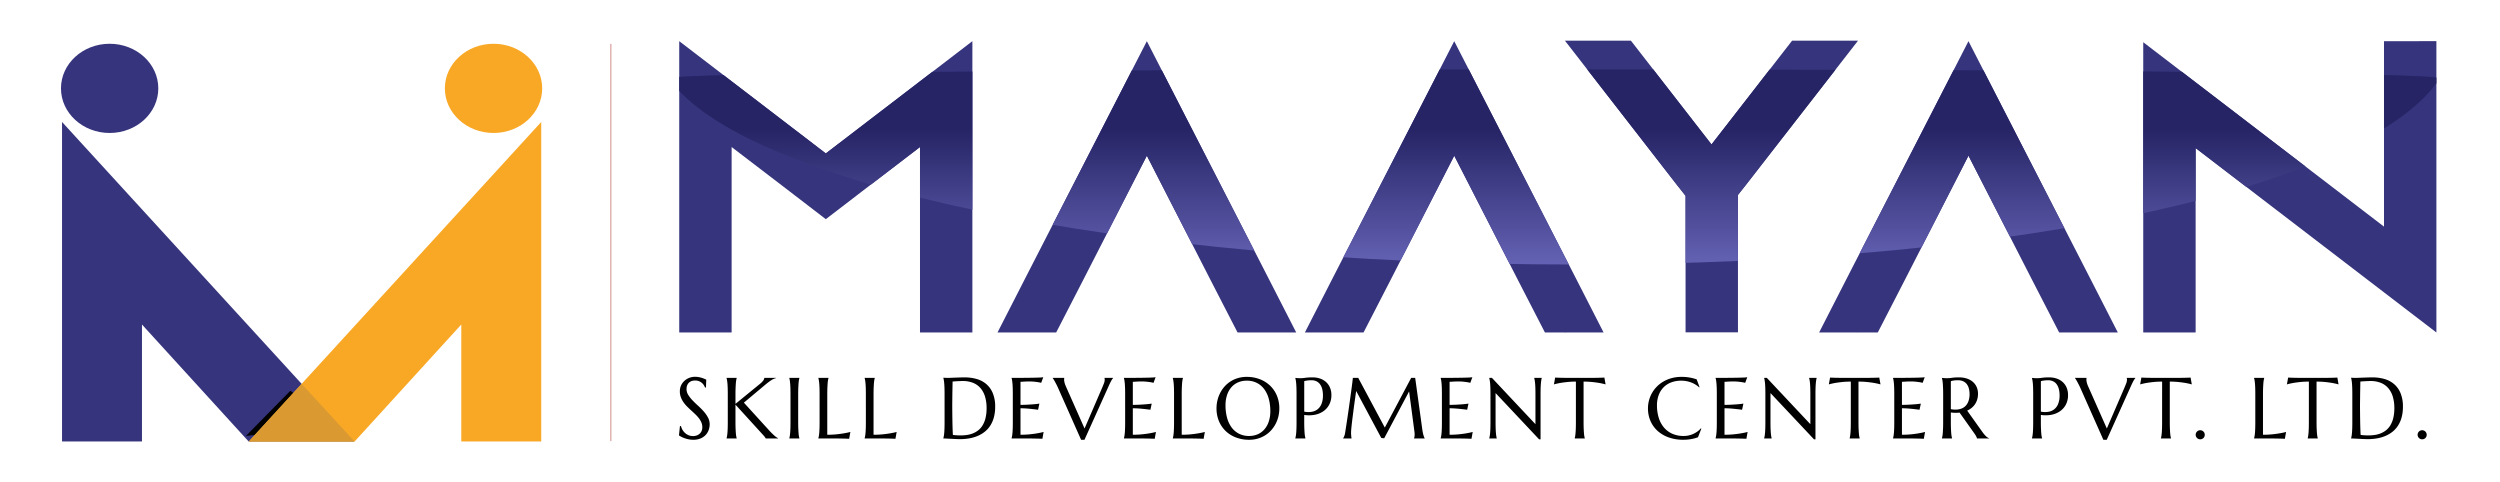 <svg xmlns="http://www.w3.org/2000/svg" xmlns:xlink="http://www.w3.org/1999/xlink" width="1845" height="356" viewBox="0 0 1845 356">
  <defs>
    <linearGradient id="linear-gradient" x1="0.5" y1="0.302" x2="0.5" y2="1" gradientUnits="objectBoundingBox">
      <stop offset="0" stop-color="#262465"/>
      <stop offset="1" stop-color="#8381db"/>
    </linearGradient>
    <clipPath id="clip-path">
      <path id="Path_145" data-name="Path 145" d="M1310.964,82.318c-51.784,78.146-301.111,137.288-638.555,137.288-334.823,0-612.97-59.12-668.483-137.288C-2.312,73.538,1317.014,73.194,1310.964,82.318Z" transform="translate(-3.904 -75.603)" fill="url(#linear-gradient)"/>
    </clipPath>
    <clipPath id="clip-Artboard_17">
      <rect width="1845" height="356"/>
    </clipPath>
  </defs>
  <g id="Artboard_17" data-name="Artboard – 17" clip-path="url(#clip-Artboard_17)">
    <g id="Group_796" data-name="Group 796" transform="translate(-152 -213.002)">
      <g id="Group_96" data-name="Group 96" transform="translate(197 243.002)">
        <g id="Group_36" data-name="Group 36" transform="translate(0 2.296)">
          <g id="Group_29" data-name="Group 29" transform="translate(0 0)">
            <path id="Path_64" data-name="Path 64" d="M2718.348,531.6l-215.74-235.8V531.6h59V445.288l78.7,86.309Z" transform="translate(-2501.83 -238.085)" fill="#36347d"/>
            <path id="Intersection_1" data-name="Intersection 1" d="M0,29.638,36,0,53.118,14.09,20.543,29.638Z" transform="matrix(0.995, -0.105, 0.105, 0.995, 133.398, 259.933)"/>
            <path id="Path_65" data-name="Path 65" d="M2502.608,531.6l215.74-235.8V531.6h-59V445.288l-78.7,86.309Z" transform="translate(-2363.922 -238.085)" fill="#f9a825"/>
            <path id="Path_70" data-name="Path 70" d="M500.26,503.615l-39.076,42.525,78.2,0Z" transform="translate(-322.668 -252.624)" fill="#db9a31"/>
            <ellipse id="Ellipse_14" data-name="Ellipse 14" cx="35.913" cy="32.92" rx="35.913" ry="32.92" fill="#36347d"/>
            <ellipse id="Ellipse_15" data-name="Ellipse 15" cx="35.913" cy="32.92" rx="35.913" ry="32.92" transform="translate(283.31)" fill="#f9a825"/>
          </g>
          <line id="Line_7" data-name="Line 7" y2="293.154" transform="translate(405.776 0.106)" fill="none" stroke="#deaaaa" stroke-width="1"/>
        </g>
        <path id="Path_141" data-name="Path 141" d="M181.981-30.312,112.476,22.926,42.971-30.312,4.3-59.933v215H42.971V18.2l37.9,28.982L112.476,71.44l31.6-24.256,37.9-28.982V155.063h38.671v-215Zm258,146.955L349.408-59.924,258.832,116.643l-19.655,38.429h43.295l19.785-38.429,47.152-92.05,47.152,92.05,19.785,38.429H459.64Zm226.842,0L576.25-59.924,485.674,116.643l-19.655,38.429h43.294L529.1,116.643l47.152-92.05,47.151,92.05,19.785,38.429h43.295ZM825.6-60.308,766.114,16.3l-59.486-76.6H657.938L741.7,47.574l.13.129,5.14,6.511V154.943h38.671V53.575l4.623-5.872.13-.129L874.161-60.178v-.129ZM657.938,155.456l.513-.639h-.513Zm216.223-.129v-.51h-.383Zm172.177-38.684L955.762-59.924,865.186,116.643,845.53,155.072h43.294l19.785-38.429,47.151-92.05,47.152,92.05,19.785,38.429h43.295ZM1262.415-59.924V76.937L1123.405-29.538l-38.671-29.618V155.072h38.671V18.976l139.01,106.475,38.671,29.621v-215Z" transform="translate(451.975 60.308)" fill="#36347d"/>
        <path id="Path_583" data-name="Path 583" d="M21.514-14.894h-.686a8.842,8.842,0,0,0-.795-1.621,7.469,7.469,0,0,0-1.434-1.7,7.609,7.609,0,0,0-2.151-1.325,7.657,7.657,0,0,0-2.977-.53,7.345,7.345,0,0,0-2.712.468,5.407,5.407,0,0,0-1.98,1.309,5.541,5.541,0,0,0-1.2,2,7.67,7.67,0,0,0-.405,2.556A8.027,8.027,0,0,0,8.436-9.454,24.772,24.772,0,0,0,11.6-5.417q1.9,2,4.115,3.99a51.573,51.573,0,0,1,4.115,4.146,23.768,23.768,0,0,1,3.164,4.5,10.553,10.553,0,0,1,1.263,5.066,12.458,12.458,0,0,1-.7,4.068,10.5,10.5,0,0,1-2.167,3.663,10.9,10.9,0,0,1-3.772,2.634,13.574,13.574,0,0,1-5.487,1.013,16.9,16.9,0,0,1-3.382-.327,21.81,21.81,0,0,1-2.962-.811,19.192,19.192,0,0,1-2.432-1.044,17.824,17.824,0,0,1-1.761-1.029l.717-6.889H3.09a9.946,9.946,0,0,0,1.122,2.79A9.685,9.685,0,0,0,6.13,18.7a9.157,9.157,0,0,0,2.6,1.621,8.3,8.3,0,0,0,3.211.608,7.933,7.933,0,0,0,2.852-.483,6.465,6.465,0,0,0,2.167-1.34,5.793,5.793,0,0,0,1.387-2.042,6.787,6.787,0,0,0,.483-2.587,9.1,9.1,0,0,0-.717-3.632A14.309,14.309,0,0,0,16.23,7.676a26.335,26.335,0,0,0-2.65-2.9q-1.481-1.4-3.039-2.821T7.5-.959a23.375,23.375,0,0,1-2.65-3.2A16.4,16.4,0,0,1,2.965-7.8a12.327,12.327,0,0,1-.717-4.286A10.13,10.13,0,0,1,3.2-16.531a10.652,10.652,0,0,1,2.525-3.382,11.26,11.26,0,0,1,3.569-2.151,11.627,11.627,0,0,1,4.115-.748,15.354,15.354,0,0,1,2.868.249,18.933,18.933,0,0,1,2.354.592q1.044.343,1.824.686l1.278.561Zm15.2,37.471a16.57,16.57,0,0,0,.359-1.621q.171-.966.3-2.4t.187-3.414q.062-1.98.062-4.629V-9.782q0-2.65-.062-4.629t-.187-3.429q-.125-1.45-.3-2.416a16.57,16.57,0,0,0-.359-1.621V-22H44.2v.125a16.57,16.57,0,0,0-.359,1.621q-.171.966-.281,2.416t-.187,3.429q-.078,1.98-.078,4.629V-2.83L61.5-17.7q3.055-2.494,3.055-4.3h8.76v.125a11.856,11.856,0,0,0-3.725,1.668A42.343,42.343,0,0,0,65.582-17.2L49.5-3.734,68.855,17.527q1.216,1.247,2.073,2.073t1.512,1.372a13.43,13.43,0,0,0,1.2.9q.546.359,1.138.7V22.7H65.644a4.932,4.932,0,0,0-.421-.717q-.3-.436-.686-.9t-.842-.966q-.452-.5-.857-.935L43.292-2.269V10.513q0,2.65.078,4.629t.187,3.414q.109,1.434.281,2.4a16.57,16.57,0,0,0,.359,1.621V22.7H36.714Zm46.312,0a14.34,14.34,0,0,0,.343-1.621q.156-.966.281-2.4t.187-3.414q.062-1.98.062-4.629V-9.782q0-2.65-.062-4.629T83.65-17.84q-.125-1.45-.281-2.416a14.34,14.34,0,0,0-.343-1.621V-22h7.451v.125a16.571,16.571,0,0,0-.359,1.621q-.171.966-.281,2.416t-.187,3.429q-.078,1.98-.078,4.629V10.513q0,2.65.078,4.629t.187,3.414q.109,1.434.281,2.4a16.571,16.571,0,0,0,.359,1.621V22.7H83.027Zm28.013-2.619a67.623,67.623,0,0,0,6.765-.312q3.086-.312,5.393-.717,2.681-.436,4.894-1.029l-.9,5.05q-.374-.031-1.122-.062t-1.668-.062q-.92-.031-1.933-.047l-1.917-.031q-.9-.016-1.605-.031t-1.013-.016H104.462v-.125a16.571,16.571,0,0,0,.358-1.621q.171-.966.3-2.4t.187-3.414q.062-1.98.062-4.629V-9.782q0-2.65-.062-4.629t-.187-3.429q-.125-1.45-.3-2.416a16.571,16.571,0,0,0-.358-1.621V-22h7.482v.125a16.573,16.573,0,0,0-.359,1.621q-.171.966-.281,2.416t-.187,3.429q-.078,1.98-.078,4.629Zm34.154,0a67.624,67.624,0,0,0,6.765-.312q3.086-.312,5.393-.717,2.681-.436,4.894-1.029l-.9,5.05q-.374-.031-1.122-.062t-1.668-.062q-.92-.031-1.933-.047l-1.917-.031q-.9-.016-1.605-.031t-1.013-.016H138.616v-.125a16.571,16.571,0,0,0,.359-1.621q.171-.966.3-2.4t.187-3.414q.062-1.98.062-4.629V-9.782q0-2.65-.062-4.629t-.187-3.429q-.125-1.45-.3-2.416a16.571,16.571,0,0,0-.359-1.621V-22H146.1v.125a16.571,16.571,0,0,0-.359,1.621q-.171.966-.281,2.416t-.187,3.429q-.078,1.98-.078,4.629Zm58.333-39.279q-.062,3.492-.125,6.765-.031,1.4-.047,2.868T203.324-6.8q-.016,1.418-.031,2.712T203.278-1.8q0,2.089.031,5.05t.078,6.079q.047,3.117.14,5.985t.218,4.77q.436.062,1.169.14t1.543.125q.811.047,1.59.078t1.309.031a34.888,34.888,0,0,0,4.473-.3,19.459,19.459,0,0,0,4.427-1.107,16.278,16.278,0,0,0,4.021-2.229,13.612,13.612,0,0,0,3.3-3.663,18.815,18.815,0,0,0,2.229-5.409,30.339,30.339,0,0,0,.811-7.466,28.717,28.717,0,0,0-1.153-8.495,17.118,17.118,0,0,0-3.382-6.282,14.273,14.273,0,0,0-5.518-3.881,20.113,20.113,0,0,0-7.56-1.325q-.842,0-1.9.047l-2.1.094q-1.044.047-1.964.125T203.527-19.321ZM196.7-22.127q.717.031,1.34.062.53.031,1.091.047t.9.016q.592,0,1.98-.062t3.164-.125q1.777-.062,3.694-.125t3.6-.062a32.332,32.332,0,0,1,8.6,1.122,18.968,18.968,0,0,1,7.17,3.679,17.712,17.712,0,0,1,4.894,6.7A25.494,25.494,0,0,1,234.951-.679,29.432,29.432,0,0,1,234,7.115a21.8,21.8,0,0,1-2.665,6.11,18.641,18.641,0,0,1-4.1,4.536,22.6,22.6,0,0,1-5.268,3.1,27.944,27.944,0,0,1-6.157,1.777,39.977,39.977,0,0,1-6.765.561q-1.247,0-3.008-.078t-3.538-.171q-1.777-.094-3.351-.171T196.7,22.7v-.125a16.571,16.571,0,0,0,.359-1.621q.171-.966.3-2.4t.187-3.414q.062-1.98.062-4.629V-9.782q0-2.65-.062-4.661t-.187-3.46q-.125-1.45-.3-2.447A16.105,16.105,0,0,0,196.7-22ZM247.065-22q3.9,0,7.747-.031t7.061-.078q3.211-.047,5.487-.14a25.162,25.162,0,0,0,3.086-.249l-1.528,4.146a22.893,22.893,0,0,0-2.4-.5q-1.185-.187-2.884-.359t-3.912-.171q-.748,0-1.793.047t-2.011.109l-2.276.125V-2.082q3.211-.031,5.8-.187t4.4-.312q2.12-.187,3.741-.436l-.966,4.52q-2.151-.281-4.4-.53-1.933-.218-4.208-.39T253.643.412V19.958a67.624,67.624,0,0,0,6.765-.312q3.086-.312,5.393-.717,2.681-.436,4.894-1.029l-.9,5.05q-.374-.031-1.122-.062T267,22.826q-.92-.031-1.933-.047l-1.917-.031q-.9-.016-1.605-.031t-1.013-.016H247.065v-.125a16.562,16.562,0,0,0,.359-1.621q.171-.966.3-2.4t.187-3.414q.062-1.98.062-4.629V-9.782q0-2.65-.062-4.629t-.187-3.429q-.125-1.45-.3-2.416a16.562,16.562,0,0,0-.359-1.621Zm38.893,0v.125a1.824,1.824,0,0,0-.094.468q-.031.312-.031.561a9.727,9.727,0,0,0,.265,2.135,17.633,17.633,0,0,0,1.013,2.915l13.81,31.143,13.343-30.894q.468-1.153,1-2.525a7.643,7.643,0,0,0,.53-2.774,2.829,2.829,0,0,0-.062-.639,1.913,1.913,0,0,0-.125-.39V-22h6.391v.125a10.03,10.03,0,0,0-1.434,2.12q-.842,1.528-1.839,3.772L300.859,23.668h-2.494L281.437-14.458q-.592-1.34-1.231-2.587t-1.2-2.26q-.561-1.013-1-1.7t-.592-.873V-22Zm44.005,0q3.9,0,7.747-.031t7.061-.078q3.211-.047,5.487-.14a25.162,25.162,0,0,0,3.086-.249l-1.528,4.146a22.893,22.893,0,0,0-2.4-.5q-1.185-.187-2.884-.359t-3.912-.171q-.748,0-1.793.047t-2.011.109l-2.276.125V-2.082q3.211-.031,5.8-.187t4.4-.312q2.12-.187,3.741-.436l-.966,4.52q-2.151-.281-4.4-.53-1.933-.218-4.208-.39T336.541.412V19.958a67.624,67.624,0,0,0,6.765-.312q3.086-.312,5.393-.717,2.681-.436,4.894-1.029l-.9,5.05q-.374-.031-1.122-.062t-1.668-.062q-.92-.031-1.933-.047l-1.917-.031q-.9-.016-1.605-.031T343.43,22.7H329.963v-.125a16.575,16.575,0,0,0,.359-1.621q.171-.966.3-2.4t.187-3.414q.062-1.98.062-4.629V-9.782q0-2.65-.062-4.629t-.187-3.429q-.125-1.45-.3-2.416a16.575,16.575,0,0,0-.359-1.621Zm42.665,41.96a67.623,67.623,0,0,0,6.765-.312q3.086-.312,5.393-.717,2.681-.436,4.894-1.029l-.9,5.05q-.374-.031-1.122-.062t-1.668-.062q-.92-.031-1.933-.047l-1.917-.031q-.9-.016-1.605-.031t-1.013-.016H366.05v-.125a16.576,16.576,0,0,0,.358-1.621q.171-.966.3-2.4t.187-3.414q.062-1.98.062-4.629V-9.782q0-2.65-.062-4.629T366.7-17.84q-.125-1.45-.3-2.416a16.576,16.576,0,0,0-.358-1.621V-22h7.482v.125a16.567,16.567,0,0,0-.358,1.621q-.171.966-.281,2.416t-.187,3.429q-.078,1.98-.078,4.629ZM420.592-22.75a26.538,26.538,0,0,1,9.617,1.7,22.684,22.684,0,0,1,7.622,4.77,21.7,21.7,0,0,1,5.019,7.373A24.3,24.3,0,0,1,444.659.6a24.979,24.979,0,0,1-.686,5.83,23.737,23.737,0,0,1-2.011,5.424,22.9,22.9,0,0,1-3.258,4.723,20.889,20.889,0,0,1-4.411,3.741,21.616,21.616,0,0,1-5.471,2.463,22.578,22.578,0,0,1-6.453.888A26.98,26.98,0,0,1,412.752,22a22.414,22.414,0,0,1-7.622-4.723,21.569,21.569,0,0,1-5.019-7.341A24.271,24.271,0,0,1,398.3.412a24.978,24.978,0,0,1,.686-5.83A24.35,24.35,0,0,1,401-10.873a22.881,22.881,0,0,1,3.242-4.754,20.917,20.917,0,0,1,4.4-3.756,21.239,21.239,0,0,1,5.487-2.478A22.739,22.739,0,0,1,420.592-22.75Zm1.777,43.613a15.7,15.7,0,0,0,6.328-1.247A13.8,13.8,0,0,0,433.639,16a16.857,16.857,0,0,0,3.227-5.783,24.138,24.138,0,0,0,1.153-7.747,34.062,34.062,0,0,0-1.107-8.9,21.537,21.537,0,0,0-3.289-7.108,15.488,15.488,0,0,0-5.44-4.707,16.19,16.19,0,0,0-7.591-1.7,15.876,15.876,0,0,0-6.328,1.231,13.8,13.8,0,0,0-4.941,3.569A16.536,16.536,0,0,0,406.1-9.408a23.994,23.994,0,0,0-1.153,7.731,34.753,34.753,0,0,0,1.091,8.9,21.462,21.462,0,0,0,3.273,7.154,15.684,15.684,0,0,0,5.455,4.754A16.043,16.043,0,0,0,422.369,20.862Zm40.67-17.956a15.707,15.707,0,0,0,5.6.109A9.4,9.4,0,0,0,473,1.082a9.668,9.668,0,0,0,2.837-4.006A16.612,16.612,0,0,0,476.849-9.1a18.566,18.566,0,0,0-.53-4.6,10.35,10.35,0,0,0-1.574-3.523,7.134,7.134,0,0,0-2.634-2.245,8.2,8.2,0,0,0-3.71-.795,21.819,21.819,0,0,0-2.338.109q-1,.109-1.683.234a9.522,9.522,0,0,0-1.34.343ZM456.461-22q.623.062,1.309.125.592.062,1.325.078t1.512.016a24.585,24.585,0,0,0,3.289-.3,38.579,38.579,0,0,1,5.284-.3,16.927,16.927,0,0,1,5.533.873,12.655,12.655,0,0,1,4.411,2.556,11.659,11.659,0,0,1,2.915,4.1,13.747,13.747,0,0,1,1.044,5.5,14.737,14.737,0,0,1-1.652,7.17A13.758,13.758,0,0,1,477,2.719a16.749,16.749,0,0,1-6.391,2.541,22.814,22.814,0,0,1-7.575.078v5.175q0,2.65.078,4.629t.187,3.414q.109,1.434.281,2.4a16.576,16.576,0,0,0,.358,1.621V22.7h-7.482v-.125a16.575,16.575,0,0,0,.359-1.621q.171-.966.3-2.4t.187-3.414q.062-1.98.062-4.629V-9.782q0-2.65-.062-4.629t-.187-3.429q-.125-1.45-.3-2.416a16.575,16.575,0,0,0-.359-1.621Zm35.277,44.579a9.663,9.663,0,0,0,.779-1.481,10.378,10.378,0,0,0,.686-2.478q.343-2.182.764-4.91t.873-5.72q.452-2.993.9-6.126t.873-6.172q.421-3.039.811-5.861t.7-5.159q.312-2.338.514-4.068t.3-2.6H502.9l19.609,36.661L541.959-22h2.962l5.113,37.035q.218,1.746.468,2.993t.5,2.135a14.237,14.237,0,0,0,.483,1.465,7.545,7.545,0,0,0,.452.951V22.7h-7.856v-.125a5.169,5.169,0,0,0,.3-1.122,10.732,10.732,0,0,0,.14-1.87q0-.405-.031-.826t-.094-.92l-3.959-29.865-18.393,34.6-2.151-.249L501.371-12.338q-1.091,7.388-1.9,13.654-.343,2.681-.686,5.346t-.608,4.972q-.265,2.307-.421,4.068t-.156,2.6q0,1.06.062,1.87t.125,1.372q.094.655.187,1.153h-6.235Zm72-44.579q3.9,0,7.747-.031t7.061-.078q3.211-.047,5.487-.14a25.162,25.162,0,0,0,3.086-.249l-1.528,4.146a22.893,22.893,0,0,0-2.4-.5q-1.185-.187-2.884-.359t-3.912-.171q-.748,0-1.793.047t-2.011.109l-2.276.125V-2.082q3.211-.031,5.8-.187t4.4-.312q2.12-.187,3.741-.436l-.966,4.52q-2.151-.281-4.4-.53-1.933-.218-4.208-.39T570.315.412V19.958a67.624,67.624,0,0,0,6.765-.312q3.086-.312,5.393-.717,2.681-.436,4.894-1.029l-.9,5.05q-.374-.031-1.122-.062t-1.668-.062q-.92-.031-1.933-.047l-1.917-.031q-.9-.016-1.605-.031T577.2,22.7H563.738v-.125a16.559,16.559,0,0,0,.358-1.621q.171-.966.3-2.4t.187-3.414q.062-1.98.062-4.629V-9.782q0-2.65-.062-4.629t-.187-3.429q-.125-1.45-.3-2.416a16.559,16.559,0,0,0-.358-1.621Zm37.833,0L633.68,12.165V-9.782q0-2.65-.062-4.629t-.187-3.429q-.125-1.45-.3-2.416a16.559,16.559,0,0,0-.358-1.621V-22h5.549v.125a14.349,14.349,0,0,0-.343,1.621q-.156.966-.281,2.416t-.187,3.429q-.062,1.98-.062,4.629V23.325h-1.091L604.251-10.81V10.513q0,2.65.062,4.629t.187,3.414q.125,1.434.281,2.4a14.348,14.348,0,0,0,.343,1.621V22.7h-5.549v-.125a16.575,16.575,0,0,0,.359-1.621q.171-.966.3-2.4t.187-3.414q.062-1.98.062-4.629V-9.782q0-2.65-.062-4.629t-.187-3.429q-.125-1.45-.3-2.416a16.575,16.575,0,0,0-.359-1.621V-22Zm61.962,2.743a60.885,60.885,0,0,0-6.64.327q-2.962.327-5.113.7-2.494.468-4.458,1.029l.9-5.05q.374.031,1.122.062t1.668.062q.92.031,1.933.047l1.917.031q.9.016,1.605.031t1.013.016h17.8q.312,0,1.013-.016t1.605-.031l1.917-.031q1.013-.016,1.933-.047t1.668-.062q.748-.031,1.122-.062l.9,5.05q-2-.561-4.489-1.029-2.151-.374-5.113-.7a60.884,60.884,0,0,0-6.64-.327V10.513q0,2.65.078,4.629t.187,3.414q.109,1.434.281,2.4a16.575,16.575,0,0,0,.359,1.621V22.7h-7.451v-.125A14.348,14.348,0,0,0,663,20.956q.156-.966.281-2.4t.187-3.414q.062-1.98.062-4.629Zm91.253,4.115-.281.125a18.456,18.456,0,0,0-5.845-3.585,20.341,20.341,0,0,0-7.5-1.34,20.3,20.3,0,0,0-7.2,1.231,15.733,15.733,0,0,0-5.627,3.569,16.137,16.137,0,0,0-3.663,5.736,21.382,21.382,0,0,0-1.309,7.731,30.658,30.658,0,0,0,1.247,8.9,20.626,20.626,0,0,0,3.71,7.154,17.25,17.25,0,0,0,6.157,4.754,20.13,20.13,0,0,0,8.62,1.73,17.208,17.208,0,0,0,3.554-.374,16.8,16.8,0,0,0,3.414-1.107,17.493,17.493,0,0,0,3.086-1.777,15.937,15.937,0,0,0,2.634-2.385l.343.218-2.494,6.36a26.868,26.868,0,0,1-5.159,1.387,33.641,33.641,0,0,1-5.689.483A31.883,31.883,0,0,1,732.23,22,24.288,24.288,0,0,1,724,17.277a21.331,21.331,0,0,1-5.362-7.341A23.068,23.068,0,0,1,716.721.412a22.559,22.559,0,0,1,.764-5.83,23.082,23.082,0,0,1,2.229-5.455,22.38,22.38,0,0,1,3.616-4.754,23.2,23.2,0,0,1,4.91-3.756,25.115,25.115,0,0,1,6.079-2.478,27.723,27.723,0,0,1,7.186-.888,32.916,32.916,0,0,1,11.16,1.839ZM766.619-22q3.9,0,7.747-.031t7.061-.078q3.211-.047,5.487-.14A25.162,25.162,0,0,0,790-22.5l-1.528,4.146a22.886,22.886,0,0,0-2.4-.5q-1.185-.187-2.884-.359t-3.912-.171q-.748,0-1.792.047t-2.011.109L773.2-19.1V-2.082q3.211-.031,5.8-.187t4.4-.312q2.12-.187,3.741-.436l-.966,4.52q-2.151-.281-4.4-.53-1.933-.218-4.208-.39T773.2.412V19.958a67.624,67.624,0,0,0,6.765-.312q3.086-.312,5.393-.717,2.681-.436,4.894-1.029l-.9,5.05q-.374-.031-1.122-.062t-1.668-.062q-.92-.031-1.933-.047l-1.917-.031q-.9-.016-1.605-.031t-1.013-.016H766.619v-.125a16.575,16.575,0,0,0,.359-1.621q.171-.966.3-2.4t.187-3.414q.062-1.98.062-4.629V-9.782q0-2.65-.062-4.629t-.187-3.429q-.125-1.45-.3-2.416a16.575,16.575,0,0,0-.359-1.621Zm37.833,0,32.109,34.167V-9.782q0-2.65-.062-4.629t-.187-3.429q-.125-1.45-.3-2.416a16.575,16.575,0,0,0-.359-1.621V-22h5.549v.125a14.348,14.348,0,0,0-.343,1.621q-.156.966-.281,2.416t-.187,3.429q-.062,1.98-.062,4.629V23.325h-1.091L807.132-10.81V10.513q0,2.65.062,4.629t.187,3.414q.125,1.434.281,2.4a14.349,14.349,0,0,0,.343,1.621V22.7h-5.549v-.125a16.559,16.559,0,0,0,.358-1.621q.171-.966.3-2.4t.187-3.414q.062-1.98.062-4.629V-9.782q0-2.65-.062-4.629t-.187-3.429q-.125-1.45-.3-2.416a16.559,16.559,0,0,0-.358-1.621V-22Zm61.962,2.743a60.884,60.884,0,0,0-6.64.327q-2.962.327-5.113.7-2.494.468-4.458,1.029l.9-5.05q.374.031,1.122.062t1.668.062q.92.031,1.933.047l1.917.031q.9.016,1.605.031t1.013.016h17.8q.312,0,1.013-.016t1.605-.031l1.917-.031q1.013-.016,1.933-.047t1.668-.062q.748-.031,1.122-.062l.9,5.05q-2-.561-4.489-1.029-2.151-.374-5.113-.7a60.884,60.884,0,0,0-6.64-.327V10.513q0,2.65.078,4.629t.187,3.414q.109,1.434.281,2.4a16.557,16.557,0,0,0,.359,1.621V22.7H865.54v-.125a14.349,14.349,0,0,0,.343-1.621q.156-.966.281-2.4t.187-3.414q.062-1.98.062-4.629ZM897.575-22q3.9,0,7.747-.031t7.061-.078q3.211-.047,5.487-.14a25.162,25.162,0,0,0,3.086-.249l-1.528,4.146a22.889,22.889,0,0,0-2.4-.5q-1.185-.187-2.884-.359t-3.912-.171q-.748,0-1.792.047t-2.011.109l-2.276.125V-2.082q3.211-.031,5.8-.187t4.4-.312q2.12-.187,3.741-.436l-.966,4.52q-2.151-.281-4.4-.53-1.933-.218-4.209-.39T904.152.412V19.958a67.624,67.624,0,0,0,6.765-.312q3.086-.312,5.393-.717,2.681-.436,4.894-1.029l-.9,5.05q-.374-.031-1.122-.062t-1.668-.062q-.92-.031-1.933-.047l-1.917-.031q-.9-.016-1.605-.031t-1.013-.016H897.575v-.125a16.575,16.575,0,0,0,.359-1.621q.171-.966.3-2.4t.187-3.414q.062-1.98.062-4.629V-9.782q0-2.65-.062-4.629t-.187-3.429q-.125-1.45-.3-2.416a16.575,16.575,0,0,0-.359-1.621ZM940.24,10.513q0,2.65.078,4.629t.187,3.414q.109,1.434.281,2.4a16.575,16.575,0,0,0,.359,1.621V22.7h-7.482v-.125a16.557,16.557,0,0,0,.359-1.621q.171-.966.281-2.4t.187-3.4q.078-1.964.078-4.645V-9.782q0-2.65-.078-4.629t-.187-3.414q-.109-1.434-.281-2.416a16.312,16.312,0,0,0-.359-1.637V-22l1.309.125q.592.062,1.325.078t1.512.016a24.585,24.585,0,0,0,3.289-.3,38.579,38.579,0,0,1,5.284-.3,18.12,18.12,0,0,1,5.533.811,12.955,12.955,0,0,1,4.411,2.369,10.8,10.8,0,0,1,2.915,3.819,12.091,12.091,0,0,1,1.044,5.128,14.388,14.388,0,0,1-.577,4.162,12.852,12.852,0,0,1-1.621,3.476,12.655,12.655,0,0,1-2.51,2.759A14.488,14.488,0,0,1,952.3,2.158l10.942,15.369q.811,1.153,1.512,2a17.218,17.218,0,0,0,1.34,1.45,8.953,8.953,0,0,0,1.231,1,5.539,5.539,0,0,0,1.216.608V22.7h-9.009a5.545,5.545,0,0,0-.608-1.574,17,17,0,0,0-1.2-1.948L946.693,3.623q-.717.062-1.434.109t-1.465.047q-.873,0-1.761-.062A17.936,17.936,0,0,1,940.24,3.5Zm0-9.446a13.382,13.382,0,0,0,1.715.265q.873.078,1.683.078a12.441,12.441,0,0,0,4.271-.7A8.4,8.4,0,0,0,951.2-1.427,9.854,9.854,0,0,0,953.3-5a15.137,15.137,0,0,0,.748-5,15.78,15.78,0,0,0-.53-4.24,9.086,9.086,0,0,0-1.574-3.227,7.06,7.06,0,0,0-2.634-2.057,8.785,8.785,0,0,0-3.71-.733,21.306,21.306,0,0,0-3.429.218,10.946,10.946,0,0,0-1.933.468Zm66.438,1.839a15.706,15.706,0,0,0,5.6.109,9.4,9.4,0,0,0,4.364-1.933,9.667,9.667,0,0,0,2.837-4.006,16.611,16.611,0,0,0,1.013-6.172,18.567,18.567,0,0,0-.53-4.6,10.35,10.35,0,0,0-1.574-3.523,7.135,7.135,0,0,0-2.634-2.245,8.2,8.2,0,0,0-3.71-.795,21.819,21.819,0,0,0-2.338.109q-1,.109-1.683.234a9.522,9.522,0,0,0-1.34.343ZM1000.1-22q.623.062,1.309.125.592.062,1.325.078t1.512.016a24.585,24.585,0,0,0,3.289-.3,38.58,38.58,0,0,1,5.284-.3,16.927,16.927,0,0,1,5.533.873,12.655,12.655,0,0,1,4.411,2.556,11.659,11.659,0,0,1,2.915,4.1,13.747,13.747,0,0,1,1.044,5.5,14.737,14.737,0,0,1-1.652,7.17,13.758,13.758,0,0,1-4.427,4.894,16.749,16.749,0,0,1-6.391,2.541,22.814,22.814,0,0,1-7.575.078v5.175q0,2.65.078,4.629t.187,3.414q.109,1.434.281,2.4a16.559,16.559,0,0,0,.358,1.621V22.7H1000.1v-.125a16.575,16.575,0,0,0,.359-1.621q.171-.966.3-2.4t.187-3.414q.062-1.98.062-4.629V-9.782q0-2.65-.062-4.629t-.187-3.429q-.125-1.45-.3-2.416a16.575,16.575,0,0,0-.359-1.621Zm40.3,0v.125a1.831,1.831,0,0,0-.094.468q-.031.312-.031.561a9.729,9.729,0,0,0,.265,2.135,17.642,17.642,0,0,0,1.013,2.915l13.81,31.143L1068.7-15.549q.467-1.153,1-2.525a7.644,7.644,0,0,0,.53-2.774,2.825,2.825,0,0,0-.062-.639,1.912,1.912,0,0,0-.125-.39V-22h6.391v.125a10.03,10.03,0,0,0-1.434,2.12q-.842,1.528-1.839,3.772L1055.3,23.668H1052.8l-16.928-38.126q-.592-1.34-1.231-2.587t-1.2-2.26q-.561-1.013-1-1.7t-.592-.873V-22Zm55.758,2.743a60.884,60.884,0,0,0-6.64.327q-2.961.327-5.113.7-2.494.468-4.458,1.029l.9-5.05q.374.031,1.122.062t1.668.062q.92.031,1.933.047l1.917.031q.9.016,1.605.031t1.013.016h17.8q.312,0,1.013-.016t1.605-.031l1.917-.031q1.013-.016,1.933-.047t1.668-.062q.748-.031,1.122-.062l.9,5.05q-2-.561-4.489-1.029-2.151-.374-5.113-.7a60.88,60.88,0,0,0-6.64-.327V10.513q0,2.65.078,4.629t.187,3.414q.109,1.434.281,2.4a16.575,16.575,0,0,0,.359,1.621V22.7h-7.451v-.125a14.319,14.319,0,0,0,.343-1.621q.156-.966.281-2.4t.187-3.414q.062-1.98.062-4.629Zm24.771,39.217a3.2,3.2,0,0,1,.265-1.294,3.376,3.376,0,0,1,1.777-1.777,3.2,3.2,0,0,1,1.294-.265,3.28,3.28,0,0,1,1.325.265,3.377,3.377,0,0,1,1.777,1.777,3.2,3.2,0,0,1,.265,1.294,3.3,3.3,0,0,1-3.367,3.367,3.2,3.2,0,0,1-1.294-.265,3.376,3.376,0,0,1-1.777-1.777A3.278,3.278,0,0,1,1120.925,19.958Zm49.667,0a67.623,67.623,0,0,0,6.765-.312q3.086-.312,5.393-.717,2.681-.436,4.894-1.029l-.9,5.05q-.374-.031-1.122-.062t-1.668-.062q-.92-.031-1.933-.047l-1.917-.031q-.9-.016-1.605-.031t-1.013-.016h-13.467v-.125a16.539,16.539,0,0,0,.359-1.621q.172-.966.3-2.4t.187-3.414q.062-1.98.062-4.629V-9.782q0-2.65-.062-4.629t-.187-3.429q-.125-1.45-.3-2.416a16.539,16.539,0,0,0-.359-1.621V-22h7.482v.125q-.187.655-.359,1.621t-.281,2.416q-.109,1.45-.187,3.429t-.078,4.629Zm33.874-39.217a60.884,60.884,0,0,0-6.64.327q-2.962.327-5.113.7-2.494.468-4.458,1.029l.9-5.05q.374.031,1.122.062t1.668.062q.92.031,1.933.047l1.917.031q.9.016,1.605.031t1.013.016h17.8q.312,0,1.013-.016t1.605-.031l1.917-.031q1.013-.016,1.933-.047t1.668-.062q.748-.031,1.122-.062l.9,5.05q-2-.561-4.489-1.029-2.151-.374-5.113-.7a60.883,60.883,0,0,0-6.64-.327V10.513q0,2.65.078,4.629t.187,3.414q.109,1.434.281,2.4a16.579,16.579,0,0,0,.358,1.621V22.7h-7.451v-.125a14.322,14.322,0,0,0,.343-1.621q.156-.966.281-2.4t.187-3.414q.062-1.98.062-4.629Zm37.989-.062q-.062,3.492-.125,6.765-.031,1.4-.047,2.868t-.031,2.884q-.016,1.418-.031,2.712T1242.2-1.8q0,2.089.031,5.05t.078,6.079q.047,3.117.14,5.985t.218,4.77q.436.062,1.169.14t1.543.125q.811.047,1.59.078t1.309.031a34.885,34.885,0,0,0,4.473-.3,19.46,19.46,0,0,0,4.427-1.107,16.276,16.276,0,0,0,4.021-2.229,13.612,13.612,0,0,0,3.3-3.663,18.815,18.815,0,0,0,2.229-5.409,30.337,30.337,0,0,0,.811-7.466,28.715,28.715,0,0,0-1.153-8.495,17.118,17.118,0,0,0-3.382-6.282,14.274,14.274,0,0,0-5.518-3.881,20.113,20.113,0,0,0-7.56-1.325q-.842,0-1.9.047l-2.1.094q-1.044.047-1.964.125T1242.454-19.321Zm-6.827-2.806q.717.031,1.34.062.53.031,1.091.047t.9.016q.592,0,1.979-.062t3.164-.125q1.777-.062,3.694-.125t3.6-.062a32.332,32.332,0,0,1,8.6,1.122,18.968,18.968,0,0,1,7.17,3.679,17.712,17.712,0,0,1,4.894,6.7,25.493,25.493,0,0,1,1.808,10.194,29.435,29.435,0,0,1-.951,7.794,21.8,21.8,0,0,1-2.665,6.11,18.641,18.641,0,0,1-4.1,4.536,22.6,22.6,0,0,1-5.268,3.1,27.946,27.946,0,0,1-6.157,1.777,39.977,39.977,0,0,1-6.765.561q-1.247,0-3.008-.078t-3.538-.171q-1.777-.094-3.351-.171t-2.447-.078v-.125a16.575,16.575,0,0,0,.359-1.621q.172-.966.3-2.4t.187-3.414q.062-1.98.062-4.629V-9.782q0-2.65-.062-4.661t-.187-3.46q-.125-1.45-.3-2.447a16.109,16.109,0,0,0-.359-1.652Zm49.087,42.085a3.2,3.2,0,0,1,.265-1.294,3.376,3.376,0,0,1,1.777-1.777,3.2,3.2,0,0,1,1.294-.265,3.28,3.28,0,0,1,1.325.265,3.377,3.377,0,0,1,1.777,1.777,3.2,3.2,0,0,1,.265,1.294,3.3,3.3,0,0,1-3.367,3.367,3.2,3.2,0,0,1-1.294-.265,3.376,3.376,0,0,1-1.777-1.777A3.278,3.278,0,0,1,1284.713,19.958Z" transform="translate(454.483 270.886)"/>
      </g>
      <g id="Mask_Group_5" data-name="Mask Group 5" transform="translate(645.563 264.212)" clip-path="url(#clip-path)">
        <path id="Path_144" data-name="Path 144" d="M181.981-30.312,112.476,22.926,42.971-30.312,4.3-59.933v215H42.971V18.2l37.9,28.982L112.476,71.44l31.6-24.256,37.9-28.982V155.063h38.671v-215Zm258,146.955L349.408-59.924,258.832,116.643l-19.655,38.429h43.295l19.785-38.429,47.152-92.05,47.152,92.05,19.785,38.429H459.64Zm226.842,0L576.25-59.924,485.674,116.643l-19.655,38.429h43.294L529.1,116.643l47.152-92.05,47.151,92.05,19.785,38.429h43.295ZM825.6-60.308,766.114,16.3l-59.486-76.6H657.938L741.7,47.574l.13.129,5.14,6.511V154.943h38.671V53.575l4.623-5.872.13-.129L874.161-60.178v-.129ZM657.938,155.456l.513-.639h-.513Zm216.223-.129v-.51h-.383Zm172.177-38.684L955.762-59.924,865.186,116.643,845.53,155.072h43.294l19.785-38.429,47.151-92.05,47.152,92.05,19.785,38.429h43.295ZM1262.415-59.924V76.937L1123.405-29.538l-38.671-29.618V155.072h38.671V18.976l139.01,106.475,38.671,29.621v-215Z" transform="translate(3.412 39.098)" fill="url(#linear-gradient)"/>
      </g>
    </g>
  </g>
</svg>
